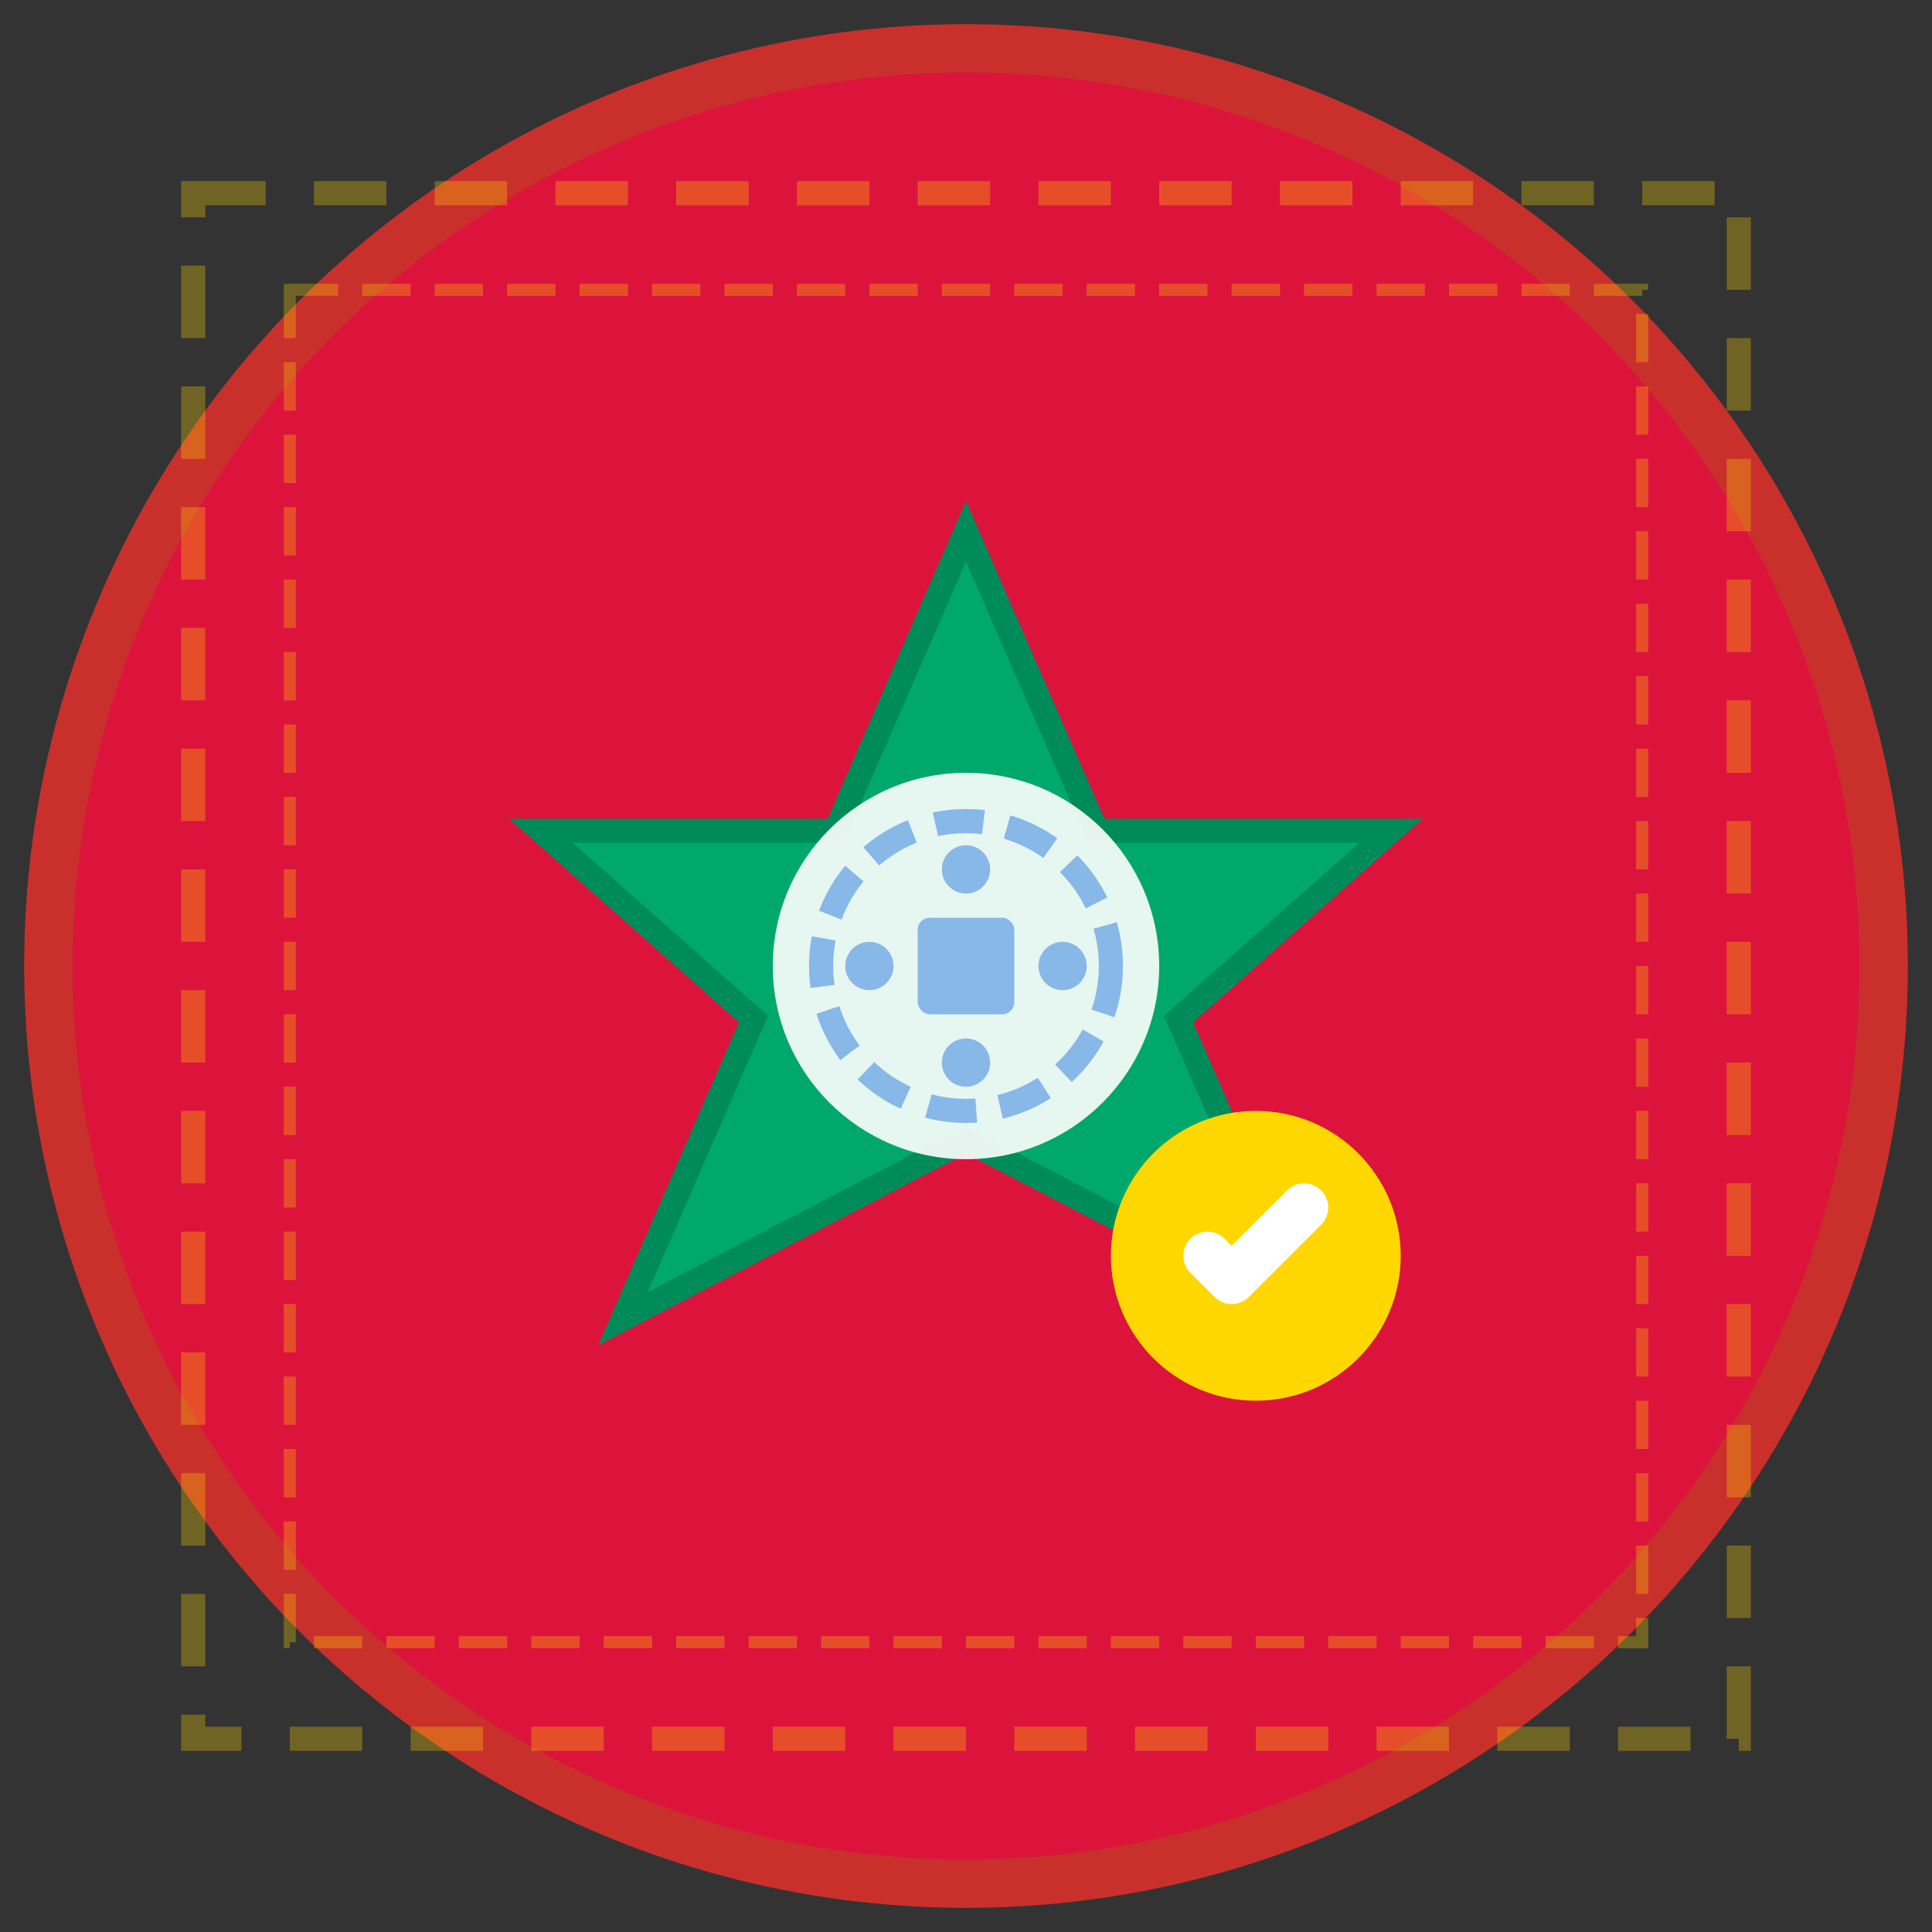 <svg viewBox="0 0 80 80" fill="none" xmlns="http://www.w3.org/2000/svg">
  <rect x="0" y="0" width="80" height="80" fill="#333333" stroke="none"/>
  <!-- Background Circle with Moroccan Red -->
  <circle cx="40" cy="40" r="38" fill="#DC143C" stroke="#C9302C" stroke-width="2"/>
  
  <!-- Traditional Moroccan Star Pattern -->
  <g transform="translate(40,40)">
    <!-- 5-pointed star from Moroccan flag -->
    <path d="M0,-18 L5.4,-5.6 L17.6,-5.6 L8.8,2.2 L14.2,14.6 L0,7.2 L-14.2,14.6 L-8.8,2.2 L-17.6,-5.6 L-5.4,-5.6 Z" 
          fill="#00A86B" stroke="#008B5A" stroke-width="1"/>
    
    <!-- Inner geometric pattern -->
    <circle cx="0" cy="0" r="8" fill="#FFFFFF" opacity="0.9"/>
    
    <!-- Technology circuit pattern overlay -->
    <g opacity="0.6">
      <circle cx="0" cy="0" r="6" fill="none" stroke="#4A90E2" stroke-width="1" stroke-dasharray="2,1"/>
      <rect x="-2" y="-2" width="4" height="4" fill="#4A90E2" rx="0.5"/>
      <circle cx="0" cy="-4" r="1" fill="#4A90E2"/>
      <circle cx="4" cy="0" r="1" fill="#4A90E2"/>
      <circle cx="0" cy="4" r="1" fill="#4A90E2"/>
      <circle cx="-4" cy="0" r="1" fill="#4A90E2"/>
    </g>
    
    <!-- Verification checkmark -->
    <g transform="translate(12,12)">
      <circle cx="0" cy="0" r="6" fill="#FFD700"/>
      <path d="M-2,0 L-1,1 L2,-2" stroke="white" stroke-width="2" fill="none" stroke-linecap="round" stroke-linejoin="round"/>
    </g>
  </g>
  
  <!-- Arabic calligraphy inspiration - geometric borders -->
  <g opacity="0.3">
    <rect x="8" y="8" width="64" height="64" fill="none" stroke="#FFD700" stroke-width="1" stroke-dasharray="3,2"/>
    <rect x="12" y="12" width="56" height="56" fill="none" stroke="#FFD700" stroke-width="0.5" stroke-dasharray="2,1"/>
  </g>
</svg> 
